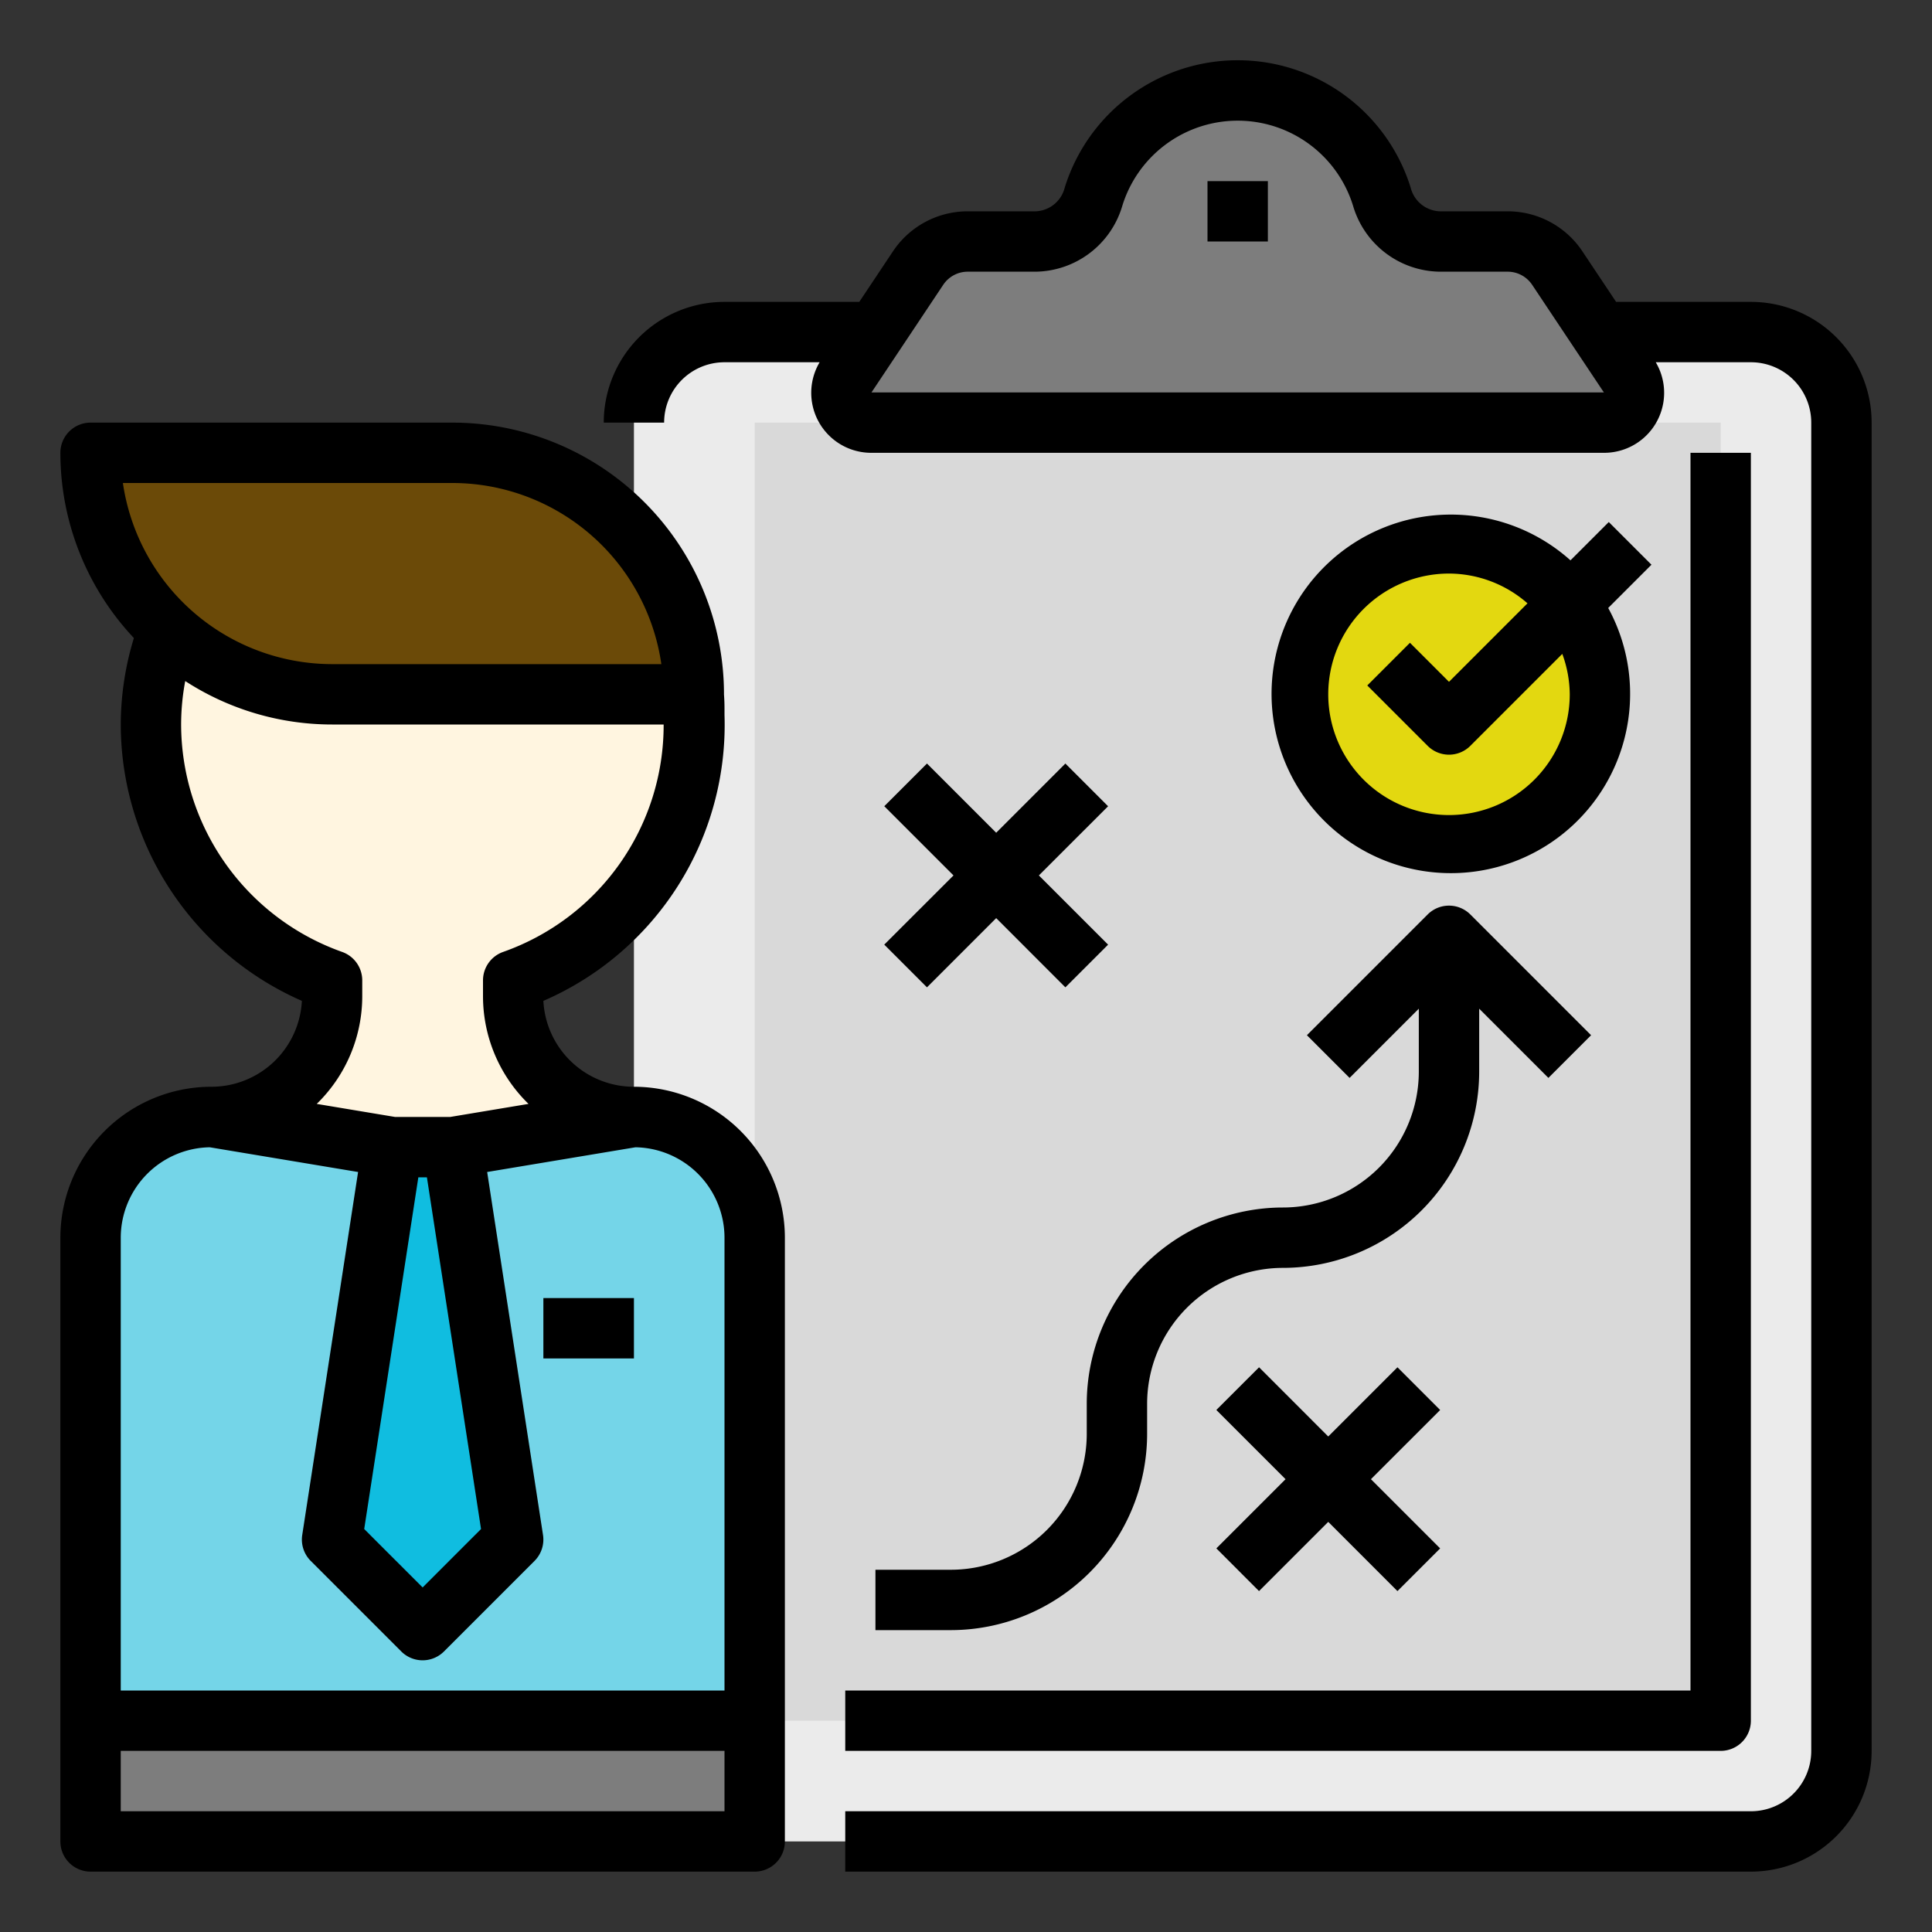 <?xml version="1.0"?>
<svg xmlns="http://www.w3.org/2000/svg" viewBox="0 0 64 64" width="512" height="512"><rect x="0" y="0" width="64" height="64" fill="#333333" stroke="none"/><rect fill="#ebebeb" height="50" rx="3" width="40" x="21" y="11"/><path d="m25 14h32v43h-32z" fill="#d9d9d9"/><path d="m3 57h22v4h-22z" fill="#7d7d7d"/><path d="m15 38 6-1a4 4 0 0 1 -4-4v-.523a8.994 8.994 0 0 0 6-8.765c-.007-.24.011-.476-.016-.712h-11.984a7.966 7.966 0 0 1 -5.427-2.134 8.961 8.961 0 0 0 5.427 11.611v.523a4 4 0 0 1 -4 4l6 1z" fill="#fff5e0"/><path d="m21 37-6 1 2 13-3 3-3-3 2-13-6-1a4 4 0 0 0 -4 4v16h22v-16a4 4 0 0 0 -4-4z" fill="#74d5e8"/><path d="m53.964 12.445-.964-1.445-1.412-2.118a1.981 1.981 0 0 0 -1.648-.882h-2.247a2.034 2.034 0 0 1 -1.918-1.487 5 5 0 0 0 -9.55 0 2.034 2.034 0 0 1 -1.918 1.487h-2.247a1.981 1.981 0 0 0 -1.648.882l-1.412 2.118-.964 1.445a1 1 0 0 0 .833 1.555h24.262a1 1 0 0 0 .833-1.555z" fill="#7d7d7d"/><path d="m11 51 3 3 3-3-2-13h-2z" fill="#10bde0"/><path d="m22.979 23a7.982 7.982 0 0 0 -7.979-8h-12a7.97 7.97 0 0 0 2.573 5.866 7.966 7.966 0 0 0 5.427 2.134z" fill="#6b4a08"/><circle cx="48" cy="23" fill="#e3d810" r="5"/><path d="m3 62h22a1 1 0 0 0 1-1v-20a5.006 5.006 0 0 0 -5-5 3 3 0 0 1 -3-2.845 9.964 9.964 0 0 0 6-9.475v-.223c0-.15-.006-.3-.017-.448v-.009a9 9 0 0 0 -8.983-9h-12a1 1 0 0 0 -1 1 8.958 8.958 0 0 0 2.435 6.136 9.879 9.879 0 0 0 -.435 2.864 10.016 10.016 0 0 0 6 9.155 3 3 0 0 1 -3 2.845 5.006 5.006 0 0 0 -5 5v20a1 1 0 0 0 1 1zm1-2v-2h20v2zm11-44a7 7 0 0 1 6.908 6h-10.908a7.011 7.011 0 0 1 -6.929-6zm-9 8a7.835 7.835 0 0 1 .136-1.439 8.943 8.943 0 0 0 4.864 1.439h10.984a7.965 7.965 0 0 1 -5.318 7.534 1 1 0 0 0 -.666.943v.523a4.978 4.978 0 0 0 1.508 3.568l-2.591.432h-1.834l-2.591-.432a4.978 4.978 0 0 0 1.508-3.568v-.523a1 1 0 0 0 -.666-.943 8.01 8.01 0 0 1 -5.334-7.534zm7.858 15h.284l1.793 11.651-1.935 1.935-1.935-1.935zm-6.909-.995 4.913.819-1.85 12.024a1 1 0 0 0 .281.859l3 3a1 1 0 0 0 1.414 0l3-3a1 1 0 0 0 .281-.859l-1.85-12.024 4.913-.819a3 3 0 0 1 2.949 2.995v15h-20v-15a3 3 0 0 1 2.949-2.995z"/><path d="m24 12h3.151a1.987 1.987 0 0 0 1.718 3h24.262a1.987 1.987 0 0 0 1.718-3h3.151a2 2 0 0 1 2 2v44a2 2 0 0 1 -2 2h-30v2h30a4 4 0 0 0 4-4v-44a4 4 0 0 0 -4-4h-4.465l-1.115-1.673a2.974 2.974 0 0 0 -2.48-1.327h-2.247a1.034 1.034 0 0 1 -.963-.784 6 6 0 0 0 -11.46 0 1.034 1.034 0 0 1 -.963.784h-2.247a2.974 2.974 0 0 0 -2.48 1.327l-1.115 1.673h-4.465a4 4 0 0 0 -4 4h2a2 2 0 0 1 2-2zm7.244-2.563a.977.977 0 0 1 .816-.437h2.247a3.035 3.035 0 0 0 2.873-2.189 4 4 0 0 1 7.64 0 3.035 3.035 0 0 0 2.873 2.189h2.247a.977.977 0 0 1 .816.437l2.375 3.563h-24.262z"/><path d="m40 6h2v2h-2z"/><path d="m30.707 32.707 2.293-2.293 2.292 2.293 1.415-1.414-2.293-2.293 2.293-2.292-1.415-1.415-2.292 2.293-2.293-2.293-1.414 1.414 2.293 2.293-2.294 2.292z"/><path d="m46.293 45.293-2.293 2.293-2.292-2.293-1.415 1.414 2.293 2.293-2.293 2.292 1.414 1.415 2.293-2.293 2.292 2.293 1.415-1.414-2.293-2.293 2.293-2.292z"/><path d="m29 54h2.5a6.508 6.508 0 0 0 6.5-6.5v-1a4.505 4.505 0 0 1 4.5-4.5 6.508 6.508 0 0 0 6.5-6.5v-2.086l2.293 2.293 1.414-1.414-4-4a1 1 0 0 0 -1.414 0l-4 4 1.414 1.414 2.293-2.293v2.086a4.505 4.505 0 0 1 -4.5 4.5 6.508 6.508 0 0 0 -6.5 6.5v1a4.505 4.505 0 0 1 -4.5 4.5h-2.5z"/><path d="m53.293 17.293-1.269 1.269a5.939 5.939 0 1 0 1.25 1.578l1.433-1.433zm-1.293 5.707a4 4 0 1 1 -4-4 3.963 3.963 0 0 1 2.6.986l-2.6 2.6-1.293-1.293-1.414 1.414 2 2a1 1 0 0 0 1.414 0l3.046-3.046a3.971 3.971 0 0 1 .247 1.339z"/><path d="m18 43h3v2h-3z"/><path d="m28 58h29a1 1 0 0 0 1-1v-42h-2v41h-28z"/></svg>
